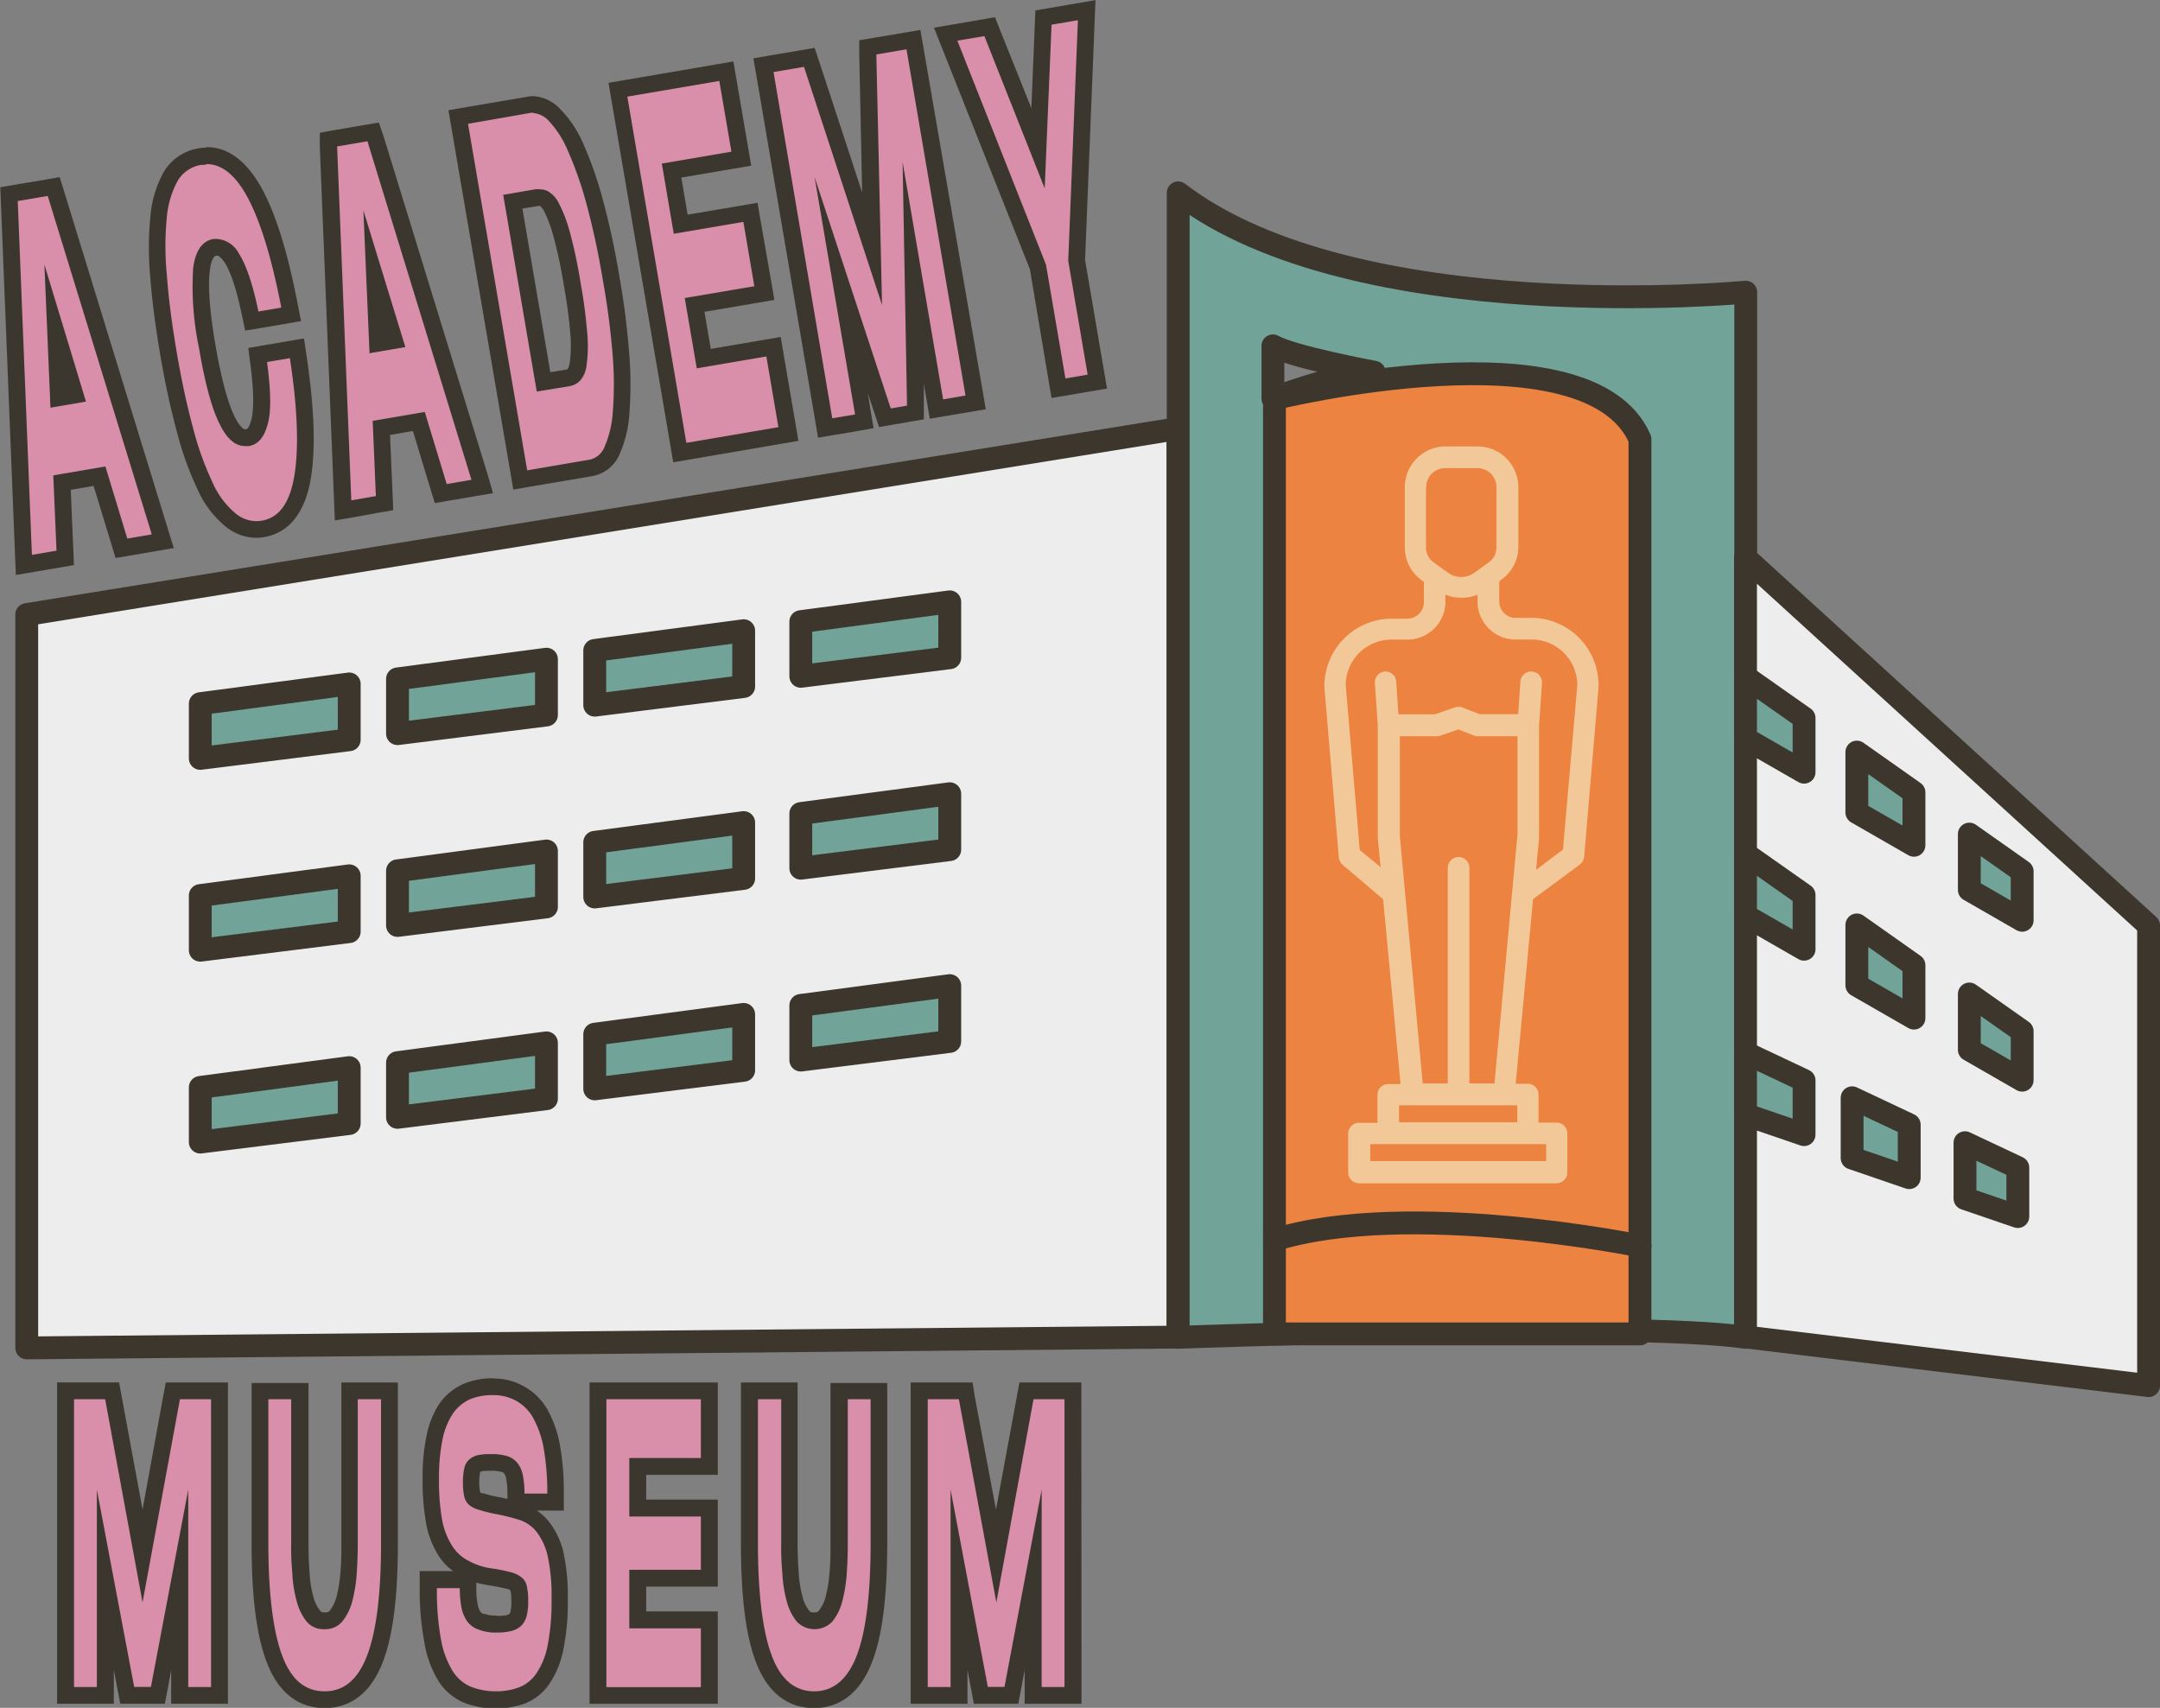 <svg id="Layer_1" data-name="Layer 1" xmlns="http://www.w3.org/2000/svg" viewBox="0 0 283.65 224.29">
  <rect x="0" y="0" width="283.65" height="224.29" fill="#808080" stroke="none"/>
  <defs>
    <style>
      .cls-1 {
        fill: #ededed;
      }

      .cls-1, .cls-2, .cls-3, .cls-4 {
        stroke: #3c362d;
        stroke-linecap: round;
        stroke-linejoin: round;
        stroke-width: 3px;
      }

      .cls-2 {
        fill: #71a398;
      }

      .cls-3 {
        fill: #ec8340;
      }

      .cls-4 {
        fill: none;
      }

      .cls-5 {
        fill: #d98faa;
      }

      .cls-6 {
        fill: #3b362e;
      }

      .cls-7 {
        fill: #f2c899;
      }
    </style>
  </defs>
  <polygon class="cls-1" points="154.69 56.28 3.51 80.71 3.51 177.02 154.69 175.6 154.69 56.28"/>
  <polygon class="cls-2" points="26.3 92.41 26.3 99.6 45.86 97.15 45.86 89.82 26.3 92.41"/>
  <polygon class="cls-2" points="26.3 117.61 26.3 124.79 45.86 122.35 45.86 115.02 26.3 117.61"/>
  <polygon class="cls-2" points="26.3 142.81 26.3 149.99 45.86 147.55 45.86 140.21 26.3 142.81"/>
  <polygon class="cls-2" points="52.2 89.16 52.2 96.35 71.76 93.9 71.76 86.57 52.2 89.16"/>
  <polygon class="cls-2" points="52.2 114.36 52.2 121.54 71.76 119.1 71.76 111.76 52.2 114.36"/>
  <polygon class="cls-2" points="52.2 139.56 52.2 146.74 71.76 144.29 71.76 136.96 52.2 139.56"/>
  <polygon class="cls-2" points="78.1 85.42 78.1 92.61 97.66 90.16 97.66 82.83 78.1 85.42"/>
  <polygon class="cls-2" points="78.1 110.62 78.1 117.8 97.66 115.36 97.66 108.03 78.1 110.62"/>
  <polygon class="cls-2" points="78.1 135.82 78.1 143 97.66 140.56 97.66 133.22 78.1 135.82"/>
  <polygon class="cls-2" points="105.16 81.64 105.16 88.82 124.72 86.38 124.72 79.04 105.16 81.64"/>
  <polygon class="cls-2" points="105.16 106.84 105.16 114.02 124.72 111.58 124.72 104.24 105.16 106.84"/>
  <polygon class="cls-2" points="105.16 132.04 105.16 139.22 124.72 136.77 124.72 129.44 105.16 132.04"/>
  <path class="cls-2" d="M641-122.3V28s59.29-2.2,74.53,0V-109.26S664.32-104.38,641-122.3Zm12.44,27v-6.91c2.53,1.46,13.3,3.46,13.3,3.46-5.58.41-13.3,3.46-13.3,3.46Z" transform="translate(-486.28 147.63)"/>
  <path class="cls-3" d="M653.64,27.55V-95.28s41.34-10.15,48,5.33V27.55Z" transform="translate(-486.28 147.63)"/>
  <path class="cls-4" d="M701.64,16s-30.45-6.24-48-.8" transform="translate(-486.28 147.63)"/>
  <polygon class="cls-1" points="229.22 73.26 282.15 121.54 282.15 181.97 229.22 175.58 229.22 88.88 229.22 73.26"/>
  <polygon class="cls-2" points="229.22 88.88 236.91 94.29 236.91 101.41 229.22 97 229.22 88.88"/>
  <polygon class="cls-2" points="229.22 112.13 236.91 117.54 236.91 124.66 229.22 120.24 229.22 112.13"/>
  <polygon class="cls-2" points="229.22 138.26 236.91 141.89 236.91 149.01 229.22 146.38 229.22 138.26"/>
  <polygon class="cls-2" points="243.84 98.77 251.34 104.06 251.34 111.01 243.84 106.7 243.84 98.77"/>
  <polygon class="cls-2" points="243.84 121.47 251.34 126.76 251.34 133.71 243.84 129.4 243.84 121.47"/>
  <polygon class="cls-2" points="243.22 144.17 250.72 147.71 250.72 154.66 243.22 152.09 243.22 144.17"/>
  <polygon class="cls-2" points="258.61 109.54 265.55 114.43 265.55 120.86 258.61 116.87 258.61 109.54"/>
  <polygon class="cls-2" points="258.61 130.54 265.55 135.43 265.55 141.86 258.61 137.87 258.61 130.54"/>
  <polygon class="cls-2" points="258.04 150.07 264.98 153.34 264.98 159.77 258.04 157.4 258.04 150.07"/>
  <path class="cls-5" d="M487.42-122.16l5.89-1,14.32,46.58-5.44.93-2.87-9.47-4.93.84.42,9.89-5.42.93Zm6.47,26.77,2.2-.38-2.57-8.48Z" transform="translate(-486.28 147.63)"/>
  <path class="cls-6" d="M492.54-121.92l13.67,44.47L503-76.9l-2.88-9.47-6.84,1.17.42,9.89-3.23.55-1.86-46.47,4-.68m.3,27.82,4.66-.8-5.46-18,.8,18.85m1.24-30.33-1.91.33-4,.67-1.92.33.08,2,1.86,46.42.1,2.5,2.48-.42,3.23-.55,1.92-.33-.08-1.94-.34-7.94,3-.52,2.32,7.61.56,1.86,1.92-.32,3.25-.56,2.48-.42-.74-2.4-13.67-44.47-.57-1.85Z" transform="translate(-486.28 147.63)"/>
  <path class="cls-5" d="M519.93-78.08a5.38,5.38,0,0,1-3.48-1.32,12.07,12.07,0,0,1-3.3-4.47,40.86,40.86,0,0,1-2.63-7.39c-.79-2.93-1.5-6.21-2.15-10s-1.07-7.14-1.29-10.18a40.24,40.24,0,0,1,0-7.76,13.35,13.35,0,0,1,1.63-5.32,5.57,5.57,0,0,1,3.73-2.56,7,7,0,0,1,.92-.08c2.41,0,4.53,1.62,6.28,4.82s3.34,8.27,4.63,14.93l.21,1.11-5.15.88-.22-1c-.73-3.49-1.55-5.93-2.43-7.27s-1.68-1.38-1.92-1.38h-.28c-.35.06-1.41.24-1.76,2.86a38,38,0,0,0,.73,10.1c.79,4.59,1.68,7.9,2.67,9.84.73,1.46,1.51,2.2,2.33,2.2a.71.71,0,0,0,.29,0c.31,0,1.13-.19,1.59-2.07.28-1.06.49-3.26-.1-7.73l-.14-1,5.23-1,.16,1.11c1,6.79,1.21,11.91.6,15.68-.66,4.12-2.41,6.45-5.21,6.93A5,5,0,0,1,519.93-78.08Z" transform="translate(-486.28 147.63)"/>
  <path class="cls-6" d="M513.4-126.08c2,0,3.76,1.41,5.32,4.24,1.74,3.18,3.24,8.08,4.5,14.61l-3,.51c-.77-3.68-1.64-6.2-2.59-7.65a3.53,3.53,0,0,0-2.84-1.88h-.46c-1.49.26-2.38,1.54-2.68,3.8A38.92,38.92,0,0,0,512.4-102q1.2,7.13,2.77,10.15,1.4,2.82,3.31,2.8a1.93,1.93,0,0,0,.48,0c1.23-.21,2-1.14,2.48-2.89s.4-4.42-.09-8.15l3-.5c1,6.58,1.19,11.69.6,15.34s-2,5.62-4.31,6a4.17,4.17,0,0,1-.71.06,4.25,4.25,0,0,1-2.78-1.07,11.09,11.09,0,0,1-3-4.1,40.33,40.33,0,0,1-2.55-7.18c-.78-2.88-1.49-6.17-2.13-9.93s-1.07-7.11-1.28-10.08a38.2,38.2,0,0,1,0-7.56,12.1,12.1,0,0,1,1.47-4.86,4.43,4.43,0,0,1,3-2c.24,0,.49,0,.73-.06m0-2.21h0a6.94,6.94,0,0,0-1.11.1,6.56,6.56,0,0,0-4.44,3h0a14.26,14.26,0,0,0-1.79,5.75,41.93,41.93,0,0,0-.05,8c.23,3.06.66,6.42,1.31,10.27S508.68-94,509.49-91a42.1,42.1,0,0,0,2.7,7.57,13.21,13.21,0,0,0,3.62,4.87A6.45,6.45,0,0,0,520-77,6.56,6.56,0,0,0,521-77.1c2.28-.39,5.2-2.07,6.12-7.85.62-3.88.43-9.11-.59-16l-.33-2.23-2.23.38-3,.51-2.09.36.28,2.1c.56,4.3.38,6.34.13,7.3-.12.47-.35,1.21-.71,1.28h-.11c-.27,0-.79-.49-1.34-1.58-.65-1.29-1.62-4-2.57-9.55s-.91-8.33-.72-9.79c.07-.52.29-1.8.85-1.89h.09c.25,0,.63.35,1,.91.54.82,1.39,2.69,2.26,6.86l.44,2.08,2.1-.35,3-.51,2.23-.38-.43-2.22c-1.33-6.87-2.88-11.86-4.74-15.25-2-3.58-4.4-5.39-7.25-5.39Z" transform="translate(-486.28 147.63)"/>
  <path class="cls-5" d="M529.41-129.32l5.89-1,14.32,46.54-5.45.93-2.85-9.43-4.92.84.42,9.89-5.43.92Zm6.47,26.77,2.19-.38-2.57-8.49Z" transform="translate(-486.28 147.63)"/>
  <path class="cls-6" d="M534.53-129.08l13.66,44.46-3.25.56-2.88-9.47-6.84,1.17.42,9.88-3.23.56-1.86-46.48,4-.68m.3,27.83,4.66-.8L534-120l.81,18.85m1.22-30.38-1.92.32-4,.68-1.83.33v1.94l1.87,46.47.1,2.51,2.47-.42L536-80.3l1.92-.33-.08-1.94-.34-7.94,3-.52,2.31,7.61.57,1.86,1.92-.33,3.24-.55,2.48-.42-.69-2.41-13.68-44.46Z" transform="translate(-486.28 147.63)"/>
  <path class="cls-5" d="M546.46-132.23l9.39-1.61h.49a4.09,4.09,0,0,1,2.81,1.35,14.08,14.08,0,0,1,2.72,4.18,51.63,51.63,0,0,1,2.51,7.1,102.63,102.63,0,0,1,2.19,10.1,101.58,101.58,0,0,1,1.28,10.26,48.89,48.89,0,0,1,0,7.46,14.35,14.35,0,0,1-1.17,4.92A3.79,3.79,0,0,1,564-86.15l-9.38,1.61Zm11.21,34.78,3.15-.53a1.42,1.42,0,0,0,.84-.41,2.75,2.75,0,0,0,.56-1.49,17.06,17.06,0,0,0,.09-3.78c-.18-2.21-.47-4.42-.87-6.61a64.44,64.44,0,0,0-1.37-6.53,18.81,18.81,0,0,0-1.36-3.62,2.8,2.8,0,0,0-1-1.13,1.39,1.39,0,0,0-.6-.14h-.33l-3.15.54Z" transform="translate(-486.28 147.63)"/>
  <path class="cls-6" d="M556.32-132.78a3.06,3.06,0,0,1,2,1,13,13,0,0,1,2.49,3.85,48.87,48.87,0,0,1,2.45,6.94,101.19,101.19,0,0,1,2.16,10,100.39,100.39,0,0,1,1.33,10.21,46.69,46.69,0,0,1,0,7.29A13.56,13.56,0,0,1,565.69-89a2.75,2.75,0,0,1-1.88,1.72l-8.3,1.42-7.77-45.51,8.29-1.45h.31m.43,36.61L561-96.9a2.57,2.57,0,0,0,1.44-.72,3.69,3.69,0,0,0,.87-2.08,17.85,17.85,0,0,0,.1-4,66.07,66.07,0,0,0-.88-6.74,64.69,64.69,0,0,0-1.4-6.64,18.64,18.64,0,0,0-1.45-3.83,3.68,3.68,0,0,0-1.49-1.63,2.53,2.53,0,0,0-1.08-.23,2.26,2.26,0,0,0-.52,0l-4.23.73,4.41,25.85M556.32-135a3.82,3.82,0,0,0-.68.06l-8.29,1.41-2.18.38.37,2.18,7.78,45.46.37,2.18,2.17-.38,8.3-1.41A4.81,4.81,0,0,0,567.65-88a15.37,15.37,0,0,0,1.28-5.3,51.27,51.27,0,0,0,0-7.64,103.82,103.82,0,0,0-1.31-10.37,102.18,102.18,0,0,0-2.21-10.22,50.41,50.41,0,0,0-2.54-7.23,14.86,14.86,0,0,0-3-4.52A5.23,5.23,0,0,0,556.32-135Zm-1.44,14.76,2.07-.34h.14a.15.15,0,0,1,.13,0h0a2.91,2.91,0,0,1,.52.69,18.58,18.58,0,0,1,1.24,3.36,64.22,64.22,0,0,1,1.35,6.42,64.58,64.58,0,0,1,.86,6.5,15.87,15.87,0,0,1-.08,3.51,2.76,2.76,0,0,1-.26.92.5.5,0,0,1-.24.09l-2.06.35-3.67-21.5Z" transform="translate(-486.28 147.63)"/>
  <polygon class="cls-5" points="81.1 11.83 95.37 9.39 97.32 20.86 88.18 22.42 89.39 29.47 98.53 27.91 100.34 38.53 91.2 40.09 92.4 47.13 101.54 45.58 103.49 57.04 89.23 59.47 81.1 11.83"/>
  <path class="cls-6" d="M580.74-137l1.59,9.29-9.14,1.56,1.57,9.22,9.14-1.56,1.44,8.45-9.14,1.55,1.58,9.23,9.14-1.56,1.58,9.29-12.09,2.06-7.75-45.47L580.74-137m1.81-2.55-2.18.37-12,2.06-2.18.37.37,2.18,7.76,45.47.37,2.18,2.18-.37,12.08-2.07,2.18-.37-.37-2.17-1.59-9.29-.37-2.18-2.18.37-7,1.19-.83-4.87,7-1.19,2.18-.37-.37-2.18-1.47-8.4-.37-2.18-2.18.38-7,1.18-.83-4.87,7-1.19,2.18-.37-.37-2.17-1.59-9.29-.37-2.18Z" transform="translate(-486.28 147.63)"/>
  <polygon class="cls-5" points="100.27 8.56 106.27 7.54 114.51 32.67 113.96 6.22 119.96 5.2 128.09 52.85 122.97 53.72 119.92 35.85 120.25 54.18 116.24 54.87 110.47 37.46 113.52 55.33 108.4 56.2 100.27 8.56"/>
  <path class="cls-6" d="M605.32-141.16l7.75,45.47-2.94.51-5.32-31.18.58,32-2.14.37-10-30.39,5.32,31.18-3,.5-7.71-45.47,4-.68,10.25,31.28-.75-32.91,4-.68m1.8-2.54-2.17.37-4,.67-1.87.32v1.92l.38,18.08-5.64-17.2-.6-1.8-1.87.32-4,.67-2.17.38.37,2.17,7.75,45.47.37,2.18,2.18-.37,3-.5L601-91.4l-.37-2.17L600.24-96l.88,2.64.6,1.81,1.87-.32,2.14-.37,1.87-.32V-97.2l.41,2.39.37,2.17,2.18-.37,3-.5,2.17-.37-.37-2.18-7.84-45.47-.38-2.17Z" transform="translate(-486.28 147.63)"/>
  <polygon class="cls-5" points="136.29 35.07 124.14 4.49 129.92 3.5 136.24 19.46 136.94 2.3 142.71 1.32 141.39 34.2 144.1 50.11 139 50.98 136.29 35.07"/>
  <path class="cls-6" d="M627.83-145l-1.27,31.63,2.55,14.94-2.92.5-2.55-14.94L612-142.29l3.55-.6,7.92,20,.9-21.5,3.55-.6m2.32-2.64-2.69.46-3.55.61-1.76.3-.07,1.78-.45,11.06L617.6-143.7l-.66-1.67-1.77.31-3.55.61-2.69.46,1,2.52,11.6,29.21L624-97.54l.37,2.17,2.18-.36,2.92-.5,2.18-.37-.37-2.18-2.51-14.71,1.26-31.4.11-2.73Z" transform="translate(-486.28 147.63)"/>
  <polygon class="cls-5" points="23.59 222.65 23.59 207.47 20.73 222.65 16.7 222.65 13.84 207.47 13.84 222.65 8.61 222.65 8.61 182.66 14.72 182.66 18.72 204.34 22.71 182.66 28.83 182.66 28.83 222.65 23.59 222.65"/>
  <path class="cls-6" d="M514,36.13v37.8h-3V48l-4.9,25.91h-2.2L499,48V73.93h-3V36.13h4.09L505,62.81l4.91-26.68H514m2.21-2.2h-8.16l-.34,1.81L505,50.62l-2.75-14.89-.33-1.81h-8.14v42.2h7.45V71.68l.5,2.65.34,1.79h5.86l.34-1.79.49-2.65v4.44h7.45V33.93Z" transform="translate(-486.28 147.63)"/>
  <path class="cls-5" d="M528.94,75.56c-2.12,0-5-1-6.66-5.53-1.23-3.31-1.83-8.23-1.83-15.06V35h5.23V55a32.88,32.88,0,0,0,.15,3.91,15.59,15.59,0,0,0,.54,3.46,5.84,5.84,0,0,0,1.1,2.25,1.76,1.76,0,0,0,1.47.62,1.8,1.8,0,0,0,1.49-.62,6.2,6.2,0,0,0,1.12-2.29,20.41,20.41,0,0,0,.54-3.46c.08-1.32.12-2.58.12-3.86V35h5.24V55c0,6.69-.62,11.74-1.83,15C534.32,73.68,532,75.56,528.94,75.56Z" transform="translate(-486.28 147.63)"/>
  <path class="cls-6" d="M536.32,36.13V55c0,6.53-.59,11.44-1.77,14.63s-3,4.86-5.64,4.86-4.46-1.62-5.62-4.81-1.77-8.09-1.77-14.68V36.13h3V55a35.57,35.57,0,0,0,.15,4,16.32,16.32,0,0,0,.58,3.68,7,7,0,0,0,1.3,2.65,2.85,2.85,0,0,0,2.33,1,2.93,2.93,0,0,0,2.34-1,7.08,7.08,0,0,0,1.33-2.71,19.76,19.76,0,0,0,.58-3.67c.09-1.35.13-2.65.13-3.94V36.13h3m2.2-2.2h-7.35V55c0,1.27,0,2.5-.12,3.8a18.53,18.53,0,0,1-.51,3.24,4.74,4.74,0,0,1-.9,1.86c-.08.1-.18.23-.64.23s-.54-.12-.62-.23a4.63,4.63,0,0,1-.88-1.81,14.6,14.6,0,0,1-.51-3.23c-.1-1.27-.14-2.48-.14-3.86v-21h-7.47V55c0,7,.63,12,1.91,15.46,1.88,5.16,5.22,6.23,7.69,6.23s5.81-1.08,7.72-6.29c1.27-3.44,1.89-8.49,1.89-15.4v-21Z" transform="translate(-486.28 147.63)"/>
  <path class="cls-5" d="M551.32,75.56a9.87,9.87,0,0,1-3.64-.67,6.21,6.21,0,0,1-3-2.54A12.64,12.64,0,0,1,543,67.82a36.33,36.33,0,0,1-.54-6.91V59.8h5.24v1.11a12.33,12.33,0,0,0,.2,2.36,3.47,3.47,0,0,0,.56,1.36,1.76,1.76,0,0,0,.95.68,4.89,4.89,0,0,0,2,.32,5.62,5.62,0,0,0,1.68-.17,1.46,1.46,0,0,0,1.22-1.24,6.12,6.12,0,0,0,.15-1.6,8.12,8.12,0,0,0-.14-1.71.89.89,0,0,0-.28-.53,2.22,2.22,0,0,0-.93-.47,18.86,18.86,0,0,0-2.21-.46,10.3,10.3,0,0,1-3.59-1.08,6.44,6.44,0,0,1-2.63-2.44,10.72,10.72,0,0,1-1.37-3.88,29.81,29.81,0,0,1-.42-5.49,25.19,25.19,0,0,1,.51-5.48,10.65,10.65,0,0,1,1.56-3.8,6.73,6.73,0,0,1,2.68-2.16,8.54,8.54,0,0,1,3.39-.63,7.17,7.17,0,0,1,3.52.84,7,7,0,0,1,2.67,2.6,13.89,13.89,0,0,1,1.55,4.35,33.22,33.22,0,0,1,.5,6.21V49.6h-5.23V48.49a10.85,10.85,0,0,0-.22-2.34,2.7,2.7,0,0,0-.52-1.06,2,2,0,0,0-.87-.5,7.21,7.21,0,0,0-1.73-.18,7.85,7.85,0,0,0-1.53.14,1.74,1.74,0,0,0-.64.35,1.18,1.18,0,0,0-.26.58,8.56,8.56,0,0,0,0,3.11,1,1,0,0,0,.27.53,1.87,1.87,0,0,0,.83.42h.14a13.2,13.2,0,0,0,1.85.47c1.09.21,2.17.48,3.24.79a6,6,0,0,1,2.89,1.9,9.13,9.13,0,0,1,1.73,3.62,25.37,25.37,0,0,1,.55,6,30.47,30.47,0,0,1-.54,6.4,10.79,10.79,0,0,1-1.69,4.08A5.85,5.85,0,0,1,554.72,75,9.62,9.62,0,0,1,551.32,75.56Z" transform="translate(-486.28 147.63)"/>
  <path class="cls-6" d="M551,35.59a6.17,6.17,0,0,1,3,.71,5.88,5.88,0,0,1,2.26,2.22,13.06,13.06,0,0,1,1.41,4,33.43,33.43,0,0,1,.48,6h-3a11.21,11.21,0,0,0-.25-2.59,3.51,3.51,0,0,0-.79-1.56,2.79,2.79,0,0,0-1.37-.81,6.75,6.75,0,0,0-2-.22,7.51,7.51,0,0,0-1.83.16,2.75,2.75,0,0,0-1.12.65,2.19,2.19,0,0,0-.56,1.14,8.7,8.7,0,0,0-.16,1.77,9,9,0,0,0,.16,1.79,2.12,2.12,0,0,0,.62,1.13,3.25,3.25,0,0,0,1.25.65q1,.32,2.1.54a26,26,0,0,1,3.13.76,4.7,4.7,0,0,1,2.37,1.56,8.09,8.09,0,0,1,1.49,3.18,24.49,24.49,0,0,1,.52,5.67,29.54,29.54,0,0,1-.52,6.15,9.81,9.81,0,0,1-1.49,3.67A4.91,4.91,0,0,1,554.36,74a8.74,8.74,0,0,1-3,.49,9,9,0,0,1-3.24-.6,5.26,5.26,0,0,1-2.42-2.1,12,12,0,0,1-1.52-4.16,34.9,34.9,0,0,1-.52-6.69h3a13.34,13.34,0,0,0,.23,2.59,4.74,4.74,0,0,0,.75,1.78,3,3,0,0,0,1.49,1.07,6,6,0,0,0,2.37.39,7.49,7.49,0,0,0,2-.22,3,3,0,0,0,1.27-.71,3,3,0,0,0,.68-1.29,7.57,7.57,0,0,0,.19-1.9,9,9,0,0,0-.17-1.94,2,2,0,0,0-.64-1.13,3.7,3.7,0,0,0-1.35-.7c-.6-.16-1.37-.33-2.32-.49a9,9,0,0,1-3.28-1,5.54,5.54,0,0,1-2.22-2,9.68,9.68,0,0,1-1.34-3.5,29.18,29.18,0,0,1-.39-5.29,25,25,0,0,1,.47-5.24,9.62,9.62,0,0,1,1.39-3.4A5.6,5.6,0,0,1,548,36.13a7.67,7.67,0,0,1,3-.54m0-2.21a9.79,9.79,0,0,0-3.82.72,7.84,7.84,0,0,0-3.12,2.49h0a11.82,11.82,0,0,0-1.75,4.25,26.12,26.12,0,0,0-.53,5.71,31.11,31.11,0,0,0,.43,5.71,12,12,0,0,0,1.57,4.27,7.54,7.54,0,0,0,2,2.17H541.4v2.21A36.24,36.24,0,0,0,542,68,14,14,0,0,0,543.78,73a7.34,7.34,0,0,0,3.47,3,11.58,11.58,0,0,0,7.79.15,7,7,0,0,0,3.37-2.62A12.24,12.24,0,0,0,560.26,69a30.93,30.93,0,0,0,.58-6.65,26.39,26.39,0,0,0-.59-6.2,10.18,10.18,0,0,0-2-4.08,7.39,7.39,0,0,0-1.47-1.32h3.54V48.5a35.14,35.14,0,0,0-.52-6.4,15.1,15.1,0,0,0-1.68-4.7,8,8,0,0,0-3.11-3,8.22,8.22,0,0,0-4-1ZM549.46,45.6a7.08,7.08,0,0,1,1.22-.07,5.15,5.15,0,0,1,1.41.13.6.6,0,0,1,.37.19,1.47,1.47,0,0,1,.27.61,9.48,9.48,0,0,1,.18,2v.76c-.46-.1-.92-.2-1.37-.28a15.75,15.75,0,0,1-1.75-.45h-.12a1.09,1.09,0,0,1-.34-.13,7.27,7.27,0,0,1,0-2.63v-.07l.11,0Zm2,18.93a3.59,3.59,0,0,1-1.49-.2h-.18a.73.73,0,0,1-.41-.28,2.51,2.51,0,0,1-.36-.93,10.21,10.21,0,0,1-.19-2.14v-.76a15.06,15.06,0,0,0,2,.4c.83.14,1.53.28,2.08.43a1,1,0,0,1,.41.19,7.74,7.74,0,0,1,.11,1.45,5.14,5.14,0,0,1-.12,1.35.72.72,0,0,1-.13.3h0l-.34.14a6.58,6.58,0,0,1-1.33.11Z" transform="translate(-486.28 147.63)"/>
  <polygon class="cls-5" points="78.52 222.65 78.52 182.66 93.16 182.66 93.16 192.58 83.76 192.58 83.76 198.04 93.16 198.04 93.16 207.27 83.76 207.27 83.76 212.72 93.16 212.72 93.16 222.65 78.52 222.65"/>
  <path class="cls-6" d="M578.32,36.13v7.72h-9.4v7.68h9.4v7h-9.4v7.69h9.4v7.72H565.91V36.13h12.41m2.2-2.2H563.7v42.2h16.84V64h-9.4V60.74h9.4V49.31h-9.4V46.06h9.4V33.93Z" transform="translate(-486.28 147.63)"/>
  <path class="cls-5" d="M593.23,75.56c-2.12,0-5-1-6.66-5.53-1.23-3.31-1.83-8.23-1.83-15.06V35H590V55a35.21,35.21,0,0,0,.14,3.91,15.59,15.59,0,0,0,.54,3.46,6.06,6.06,0,0,0,1.1,2.25,1.76,1.76,0,0,0,1.47.62,1.82,1.82,0,0,0,1.5-.62,6,6,0,0,0,1.11-2.29,18.58,18.58,0,0,0,.54-3.46c.09-1.32.13-2.58.13-3.86V35h5.23V55c0,6.69-.61,11.74-1.83,15C598.56,73.68,596.32,75.56,593.23,75.56Z" transform="translate(-486.28 147.63)"/>
  <path class="cls-6" d="M588.87,36.13V55a35.57,35.57,0,0,0,.15,4,16.91,16.91,0,0,0,.58,3.68,7,7,0,0,0,1.31,2.65,3.23,3.23,0,0,0,4.67,0,7.06,7.06,0,0,0,1.32-2.71,19.76,19.76,0,0,0,.58-3.67c.09-1.35.13-2.65.13-3.94V36.13h3V55c0,6.53-.58,11.44-1.76,14.63s-3.06,4.86-5.65,4.86-4.46-1.62-5.62-4.81-1.77-8.09-1.77-14.68V36.13h3m2.21-2.2h-7.44V55c0,7,.62,12,1.9,15.46,1.88,5.16,5.22,6.23,7.69,6.23s5.81-1.08,7.72-6.29c1.28-3.44,1.9-8.49,1.9-15.4v-21h-7.45V55c0,1.27,0,2.5-.12,3.8a17.63,17.63,0,0,1-.51,3.24,4.74,4.74,0,0,1-.9,1.86c-.07.1-.18.23-.64.23s-.53-.12-.62-.23a4.63,4.63,0,0,1-.88-1.81,15.88,15.88,0,0,1-.51-3.23c-.09-1.27-.14-2.48-.14-3.86v-21Z" transform="translate(-486.28 147.63)"/>
  <polygon class="cls-5" points="135.66 222.65 135.66 207.47 132.8 222.65 128.77 222.65 125.92 207.47 125.92 222.65 120.68 222.65 120.68 182.66 126.79 182.66 130.79 204.34 134.79 182.66 140.9 182.66 140.9 222.65 135.66 222.65"/>
  <path class="cls-6" d="M626.07,36.13v37.8h-3V48l-4.88,25.91H616L611.11,48V73.93h-3V36.13h4.09l4.92,26.68L622,36.13h4.08m2.2-2.2h-8.13l-.33,1.81-2.75,14.89-2.79-14.89L614,33.93h-8.13v42.2h7.46V71.69l.5,2.64.34,1.8H620l.34-1.8.5-2.64v4.44h7.46Z" transform="translate(-486.28 147.63)"/>
  <path class="cls-7" d="M687.39-66.48h-2.07a2.16,2.16,0,0,1-2.16-2.17V-71.3l.33-.24a5.29,5.29,0,0,0,2.18-4.29v-7.82A5.36,5.36,0,0,0,680.36-89h-4.29a5.36,5.36,0,0,0-5.31,5.39v7.87a5.29,5.29,0,0,0,2.18,4.29l.33.24v2.63a2.19,2.19,0,0,1-2.16,2.2H669a8.86,8.86,0,0,0-8.8,8.91v.11l1.89,22.3a1.47,1.47,0,0,0,.5,1l5.32,4.53L670.2-5.26h-1.61a1.41,1.41,0,0,0-1.42,1.41h0V-.17h-2.38a1.43,1.43,0,0,0-1.47,1.39h0V6.33a1.44,1.44,0,0,0,1.42,1.44h25.94a1.43,1.43,0,0,0,1.42-1.42V1.22A1.41,1.41,0,0,0,690.69-.2h-2.37V-3.87a1.41,1.41,0,0,0-1.41-1.43h-1.59l2.28-24.24,6.13-4.54a1.52,1.52,0,0,0,.58-1l1.89-22.29v-.12a8.85,8.85,0,0,0-8.74-9ZM673.57-83.65a2.48,2.48,0,0,1,2.47-2.5h4.28a2.49,2.49,0,0,1,2.47,2.5h0v7.87a2.38,2.38,0,0,1-1,2l-1.85,1.34a3,3,0,0,1-3.55,0l-1.85-1.34a2.38,2.38,0,0,1-1-2V-83.6ZM689.32,2.63V4.85h-23.1V2.63Zm-3.79-5.1V-.24H670V-2.47h15.54Zm0-35.31-3,32.44h-3.29V-33.66a1.42,1.42,0,0,0-1.42-1.42,1.43,1.43,0,0,0-1.42,1.42h0V-5.34h-3.29l-3-32.44V-50.95H675a1.21,1.21,0,0,0,.46-.08l2.33-.8,2,.78a1.11,1.11,0,0,0,.51.1h5.26v13.17Zm6,1.72L688-33.4l.39-4.17V-52.34l.38-5.57a1.43,1.43,0,0,0-1.32-1.53,1.42,1.42,0,0,0-1.51,1.31v0l-.29,4.29h-5.09l-2.25-.88a1.43,1.43,0,0,0-1,0l-2.59.9h-4.8l-.29-4.29a1.41,1.41,0,0,0-1.48-1.33h0a1.43,1.43,0,0,0-1.32,1.53l.38,5.57v14.74l.37,3.85L664.84-36,663-57.63a6,6,0,0,1,6-6h2.1a5,5,0,0,0,5-5v-.9a5.67,5.67,0,0,0,4.21,0v.82a5,5,0,0,0,4.93,5.07h2.17a6,6,0,0,1,6,6Z" transform="translate(-486.28 147.63)"/>
</svg>
